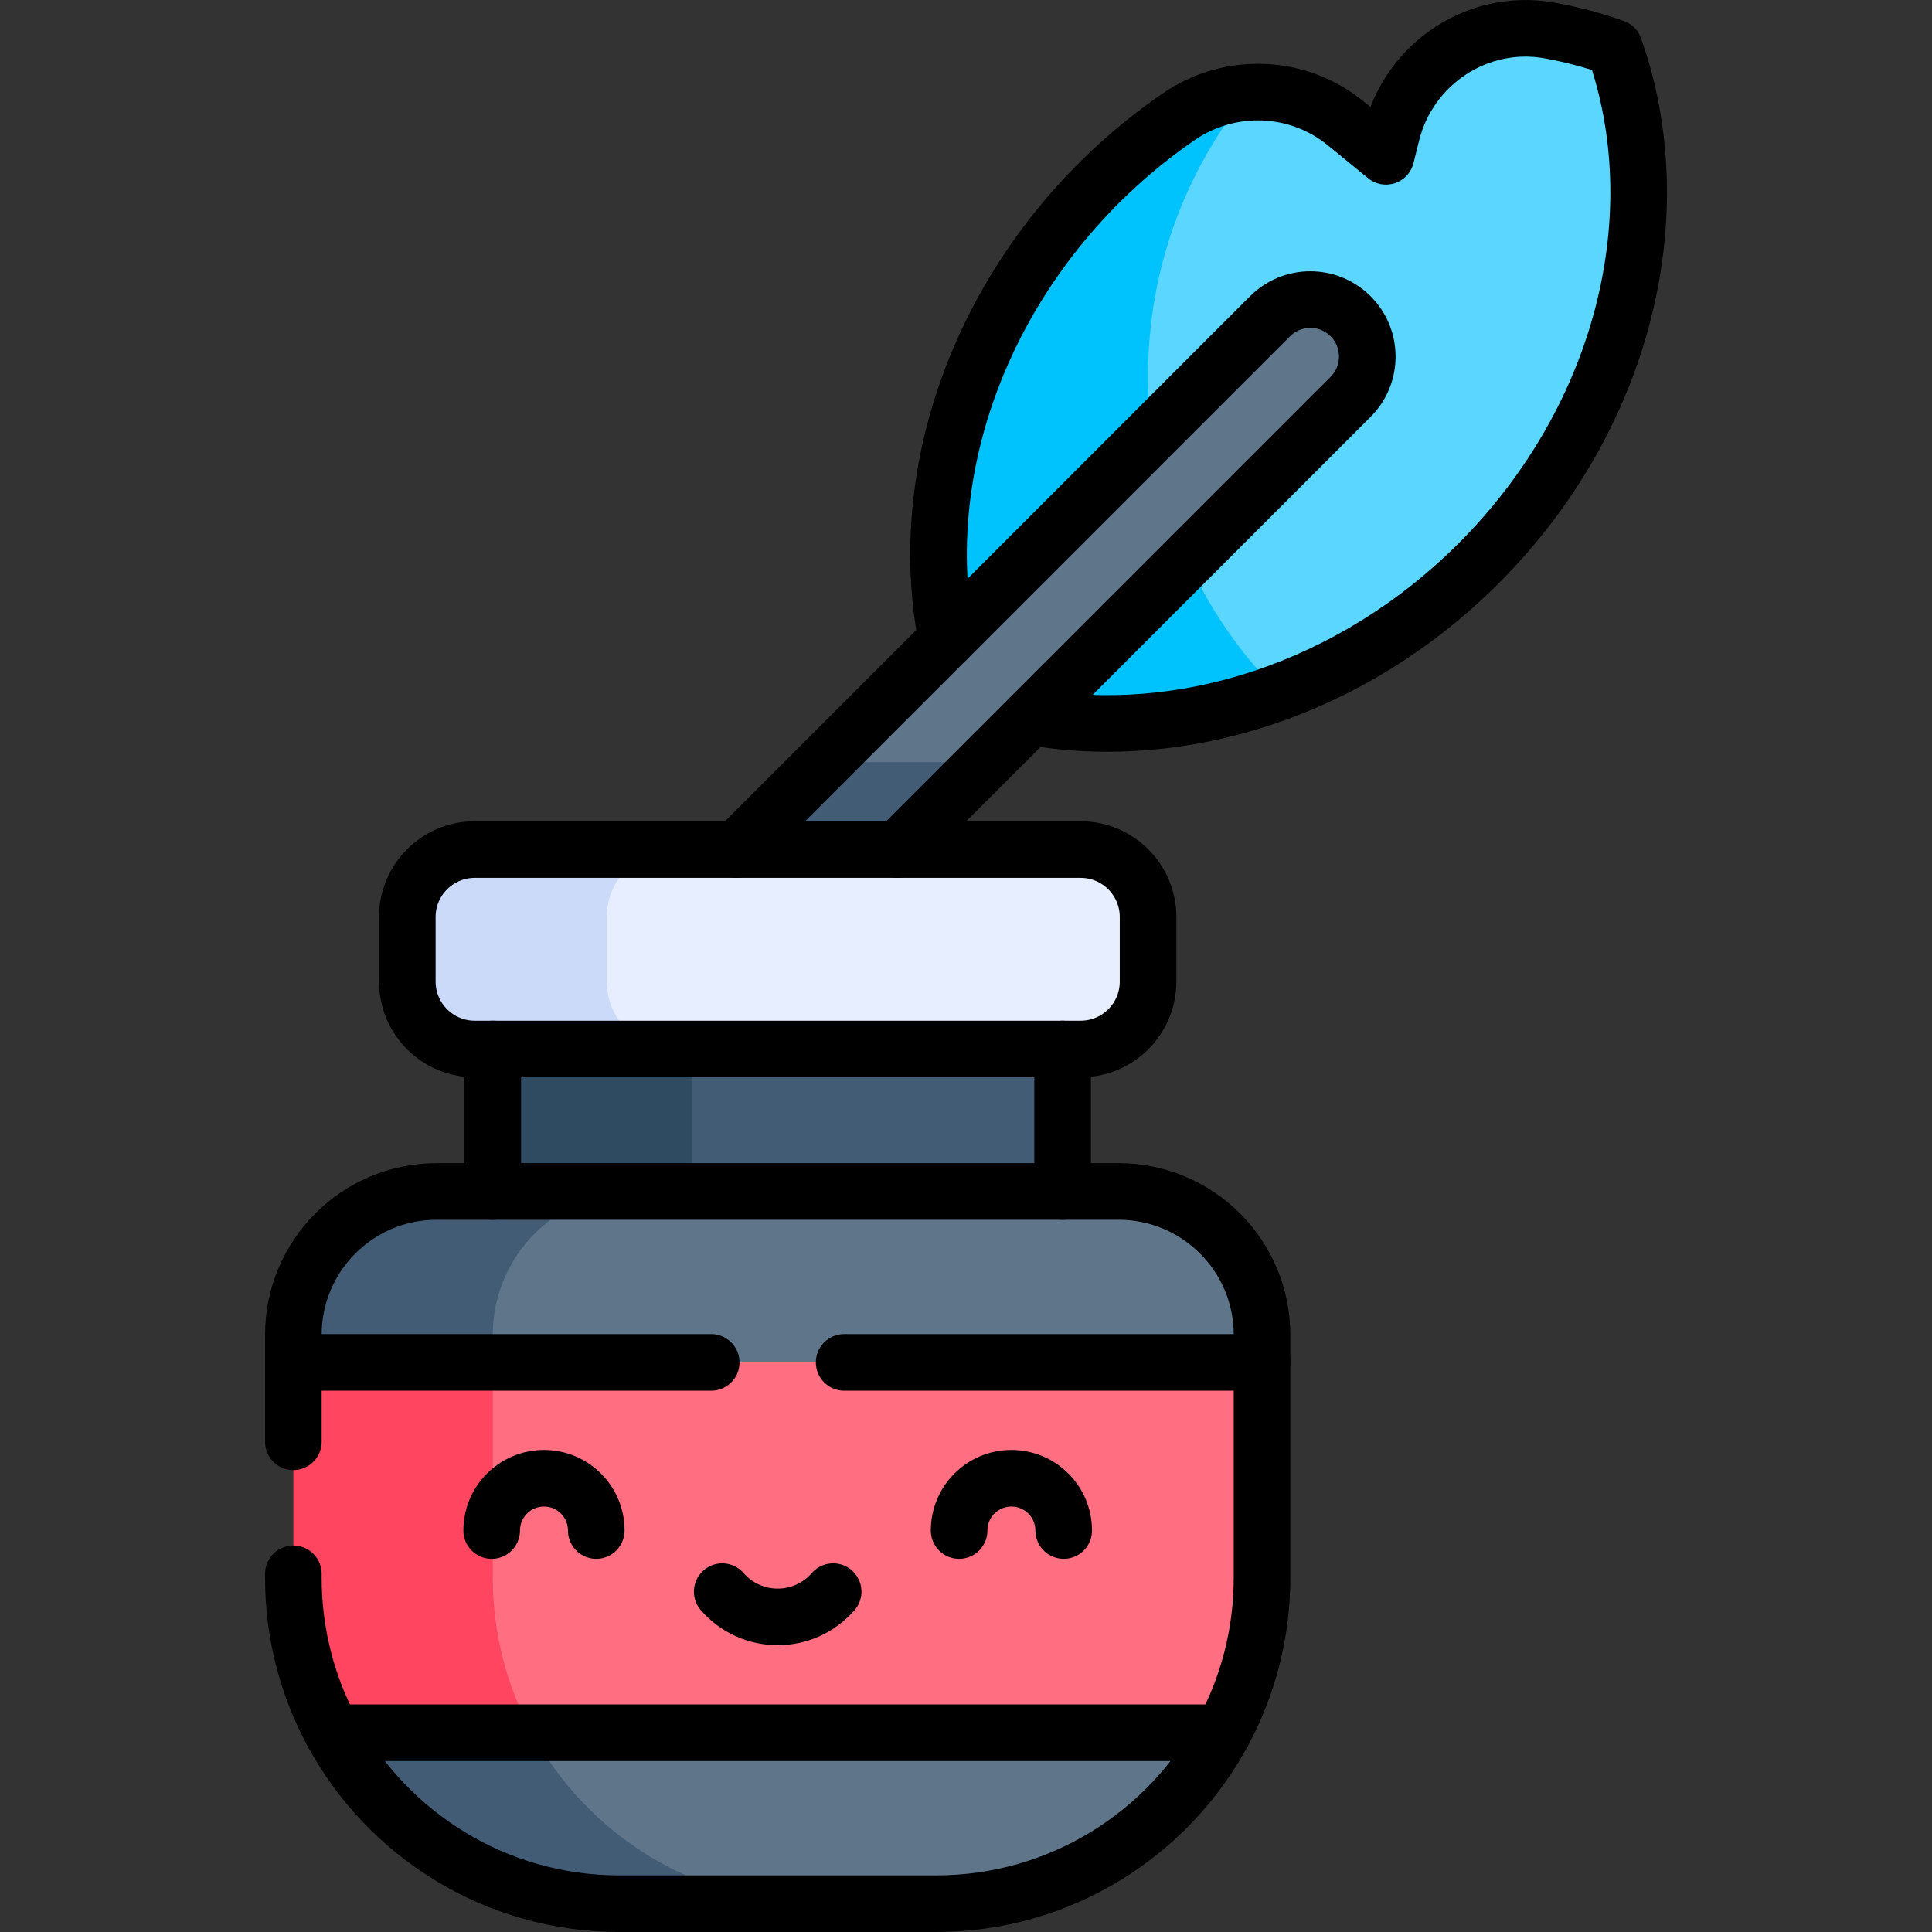 <?xml version="1.0" encoding="UTF-8"?> <svg xmlns="http://www.w3.org/2000/svg" xmlns:xlink="http://www.w3.org/1999/xlink" version="1.1" id="Capa_1" x="0px" y="0px" viewBox="0 0 512 512" style="enable-background:new 0 0 512 512;" xml:space="preserve" width="512" height="512"><rect x="0" y="0" width="512" height="512" fill="#333333" stroke="none"/> <g> <g> <g> <path style="fill:#FF6E81;" d="M334.448,361.047c-19.892-17.548-153.433-28.224-203.855,0l-1.411,2.424&#10;&#9;&#9;&#9;&#9;c-17.262,29.67-12.907,66.66,9.57,92.603c0.922,1.064,1.678,2.107,2.23,3.125c70.072,27.224,177.157,16.345,183.076,0&#10;&#9;&#9;&#9;&#9;c6.624-12.221,10.389-26.224,10.389-41.103V361.047z"></path> <path style="fill:#FF455F;" d="M130.593,361.047c-10.57-22.651-46.112-11.71-52.851,0v57.049&#10;&#9;&#9;&#9;&#9;c0,14.879,3.765,28.882,10.389,41.103c8.971,14.059,47.747,26.174,52.851,0c-6.624-12.221-10.389-26.224-10.389-41.103V361.047z"></path> <path style="fill:#425C75;" d="M183.445,277.995c-19.63,10.57-19.966,30.033,0,37.751c36.858,21.49,85.965,15.449,98.152,0&#10;&#9;&#9;&#9;&#9;v-37.751C263.593,262.426,212.015,255.948,183.445,277.995z"></path> <path style="fill:#2F4B61;" d="M130.593,277.995v37.751c9.76,12.41,33.617,20.248,52.851,0v-37.751&#10;&#9;&#9;&#9;&#9;C162.123,255.868,139.075,264.433,130.593,277.995z"></path> <path style="fill:#5AD6FF;" d="M427.818,12.632c-5.537-1.963-11.255-3.483-17.073-4.54c-18.996-3.473-37.358,8.698-41.979,27.442&#10;&#9;&#9;&#9;&#9;l-1.46,5.889l-10.671-8.728c-7.386-6.034-16.564-8.784-25.612-8.212c-34.998,15.43-40.654,49.342-40.654,77.845&#10;&#9;&#9;&#9;&#9;c0,32.725,16.394,68.455,48.518,81.124C408.861,157.668,451.321,78.935,427.818,12.632z"></path> <path style="fill:#00C2FD;" d="M331.024,24.483c-6.515,0.412-12.962,2.544-18.622,6.43&#10;&#9;&#9;&#9;&#9;c-46.818,32.184-71.403,87.895-61.519,138.591l22.248,20.466c21.261,3.722,44.025,1.489,65.757-6.519&#10;&#9;&#9;&#9;&#9;C295.741,140.147,292.629,71.45,331.024,24.483z"></path> <path style="fill:#5E758A;" d="M357.924,83.815c-5.899-5.899-15.453-5.899-21.352,0c-0.801,0.801-78.259,78.258-118.175,118.175&#10;&#9;&#9;&#9;&#9;c6.296,10.576,19.617,11.796,42.712,0c33.783-33.786,92.525-92.533,96.815-96.823C363.824,99.267,363.81,89.701,357.924,83.815z"></path> <path style="fill:#425C75;" d="M195.243,225.144c2.799,21.14,34.342,21.14,42.714,0c1.829-1.829,10.832-10.833,23.152-23.154&#10;&#9;&#9;&#9;&#9;h-42.712C205.217,215.17,196.125,224.262,195.243,225.144z"></path> <path style="fill:#E6EEFF;" d="M304.247,260.126v-17.114c0-9.865-8.003-17.869-17.869-17.869c-8.811,0-63.717,0-107.716,0&#10;&#9;&#9;&#9;&#9;c-18.246,0-24.538,8.003-24.538,17.869v17.114c0,9.866,10.444,17.869,24.538,17.869c41.098,0,92.978,0,107.716,0&#10;&#9;&#9;&#9;&#9;C296.244,277.995,304.247,269.992,304.247,260.126z"></path> <path style="fill:#CBDAF9;" d="M160.794,260.126v-17.114c0-9.865,8.003-17.869,17.869-17.869c-23.846,0-44.492,0-52.851,0&#10;&#9;&#9;&#9;&#9;c-9.866,0-17.869,8.003-17.869,17.869v17.114c0,9.866,8.003,17.869,17.869,17.869c5.347,0,26.961,0,52.851,0&#10;&#9;&#9;&#9;&#9;C168.797,277.995,160.794,269.992,160.794,260.126z"></path> <path style="fill:#5E758A;" d="M324.059,459.199c-7.529,0-115.686,0-183.076,0c-5.691,9.731-6.25,20.551,2.027,27.516&#10;&#9;&#9;&#9;&#9;c15.026,12.644,36.576,17.785,73.988,17.785c14.322,0,26.931,0,31.046,0C280.882,504.5,309.442,486.178,324.059,459.199z"></path> <path style="fill:#425C75;" d="M140.982,459.199c-28.271,0-49.37,0-52.851,0c14.617,26.979,43.177,45.301,76.015,45.301&#10;&#9;&#9;&#9;&#9;c6.753,0,31.675,0,52.851,0C184.159,504.5,155.6,486.178,140.982,459.199z"></path> <path style="fill:#5E758A;" d="M296.445,315.746h-127.85c-34.07,0-42.588,7.163-44.717,19.6&#10;&#9;&#9;&#9;&#9;c-1.357,7.926,0.536,16.067,4.877,22.836l1.837,2.865h203.855v-7.299C334.448,332.76,317.434,315.746,296.445,315.746z"></path> <path style="fill:#425C75;" d="M168.596,315.746c-27.359,0-49.225,0-52.851,0c-20.99,0-38.003,17.013-38.003,38.002v7.299&#10;&#9;&#9;&#9;&#9;c1.825,0,23.174,0,52.851,0v-7.299C130.593,332.759,147.606,315.746,168.596,315.746z"></path> </g> </g> <g> <path style="fill:none;stroke:#000000;stroke-width:15;stroke-linecap:round;stroke-linejoin:round;stroke-miterlimit:10;" d="&#10;&#9;&#9;&#9;M273.131,189.97c39.855,6.976,84.995-6.956,118.709-40.67c38.889-38.888,51.452-93.018,35.979-136.668&#10;&#9;&#9;&#9;c-5.537-1.963-11.255-3.483-17.073-4.54c-18.996-3.473-37.358,8.698-41.979,27.442l-1.46,5.889l-10.671-8.728&#10;&#9;&#9;&#9;c-12.704-10.379-30.714-11.063-44.234-1.782c-46.819,32.184-71.402,87.896-61.519,138.591"></path> <path style="fill:none;stroke:#000000;stroke-width:15;stroke-linecap:round;stroke-linejoin:round;stroke-miterlimit:10;" d="&#10;&#9;&#9;&#9;M195.243,225.144c3.553-3.553,140.263-140.263,141.329-141.329c5.899-5.899,15.453-5.899,21.352,0&#10;&#9;&#9;&#9;c5.886,5.886,5.9,15.452,0,21.352c-5.854,5.855-113.123,113.132-119.967,119.977"></path> <path style="fill:none;stroke:#000000;stroke-width:15;stroke-linecap:round;stroke-linejoin:round;stroke-miterlimit:10;" d="&#10;&#9;&#9;&#9;M77.741,382.08c0-7.94,0-15.54,0-21.03c0-3.38,0-5.95,0-7.3c0-20.99,17.01-38,38-38c1.32,0,6.71,0,14.85,0&#10;&#9;&#9;&#9;c34.02,0,116.18,0,151.01,0c7.36,0,12.61,0,14.84,0c20.99,0,38.01,17.01,38.01,38c0,1.31,0,3.89,0,7.3c0,15.47,0,48.09,0,57.05&#10;&#9;&#9;&#9;c0,14.86-3.76,28.87-10.39,41.1c-14.61,26.95-43.14,45.3-76.02,45.3h-83.89c-32.81,0-61.39-18.31-76.02-45.3&#10;&#9;&#9;&#9;c-6.63-12.22-10.39-26.22-10.39-41.1c0-0.31,0-0.65,0-1.02"></path> <line style="fill:none;stroke:#000000;stroke-width:15;stroke-linecap:round;stroke-linejoin:round;stroke-miterlimit:10;" x1="281.597" y1="315.746" x2="281.597" y2="277.995"></line> <line style="fill:none;stroke:#000000;stroke-width:15;stroke-linecap:round;stroke-linejoin:round;stroke-miterlimit:10;" x1="130.593" y1="315.746" x2="130.593" y2="277.995"></line> <path style="fill:none;stroke:#000000;stroke-width:15;stroke-linecap:round;stroke-linejoin:round;stroke-miterlimit:10;" d="&#10;&#9;&#9;&#9;M286.379,225.144c9.866,0,17.869,8.003,17.869,17.869v17.114c0,9.866-8.003,17.869-17.869,17.869c-52.365,0-103.044,0-160.567,0&#10;&#9;&#9;&#9;c-9.866,0-17.869-8.003-17.869-17.869v-17.114c0-9.866,8.003-17.869,17.869-17.869&#10;&#9;&#9;&#9;C148.841,225.144,263.405,225.144,286.379,225.144z"></path> <line style="fill:none;stroke:#000000;stroke-width:15;stroke-linecap:round;stroke-linejoin:round;stroke-miterlimit:10;" x1="334.448" y1="361.047" x2="223.712" y2="361.047"></line> <line style="fill:none;stroke:#000000;stroke-width:15;stroke-linecap:round;stroke-linejoin:round;stroke-miterlimit:10;" x1="188.478" y1="361.047" x2="77.742" y2="361.047"></line> <line style="fill:none;stroke:#000000;stroke-width:15;stroke-linecap:round;stroke-linejoin:round;stroke-miterlimit:10;" x1="324.059" y1="459.199" x2="88.131" y2="459.199"></line> <path style="fill:none;stroke:#000000;stroke-width:15;stroke-linecap:round;stroke-linejoin:round;stroke-miterlimit:10;" d="&#10;&#9;&#9;&#9;M158.016,405.603c0-7.651-6.201-13.852-13.852-13.852c-7.651,0-13.862,6.201-13.862,13.852"></path> <path style="fill:none;stroke:#000000;stroke-width:15;stroke-linecap:round;stroke-linejoin:round;stroke-miterlimit:10;" d="&#10;&#9;&#9;&#9;M254.175,405.603c0-7.651,6.201-13.852,13.852-13.852c7.651,0,13.862,6.201,13.862,13.852"></path> <path style="fill:none;stroke:#000000;stroke-width:15;stroke-linecap:round;stroke-linejoin:round;stroke-miterlimit:10;" d="&#10;&#9;&#9;&#9;M191.397,421.801c7.785,8.925,21.609,8.927,29.395,0"></path> </g> </g> </svg> 